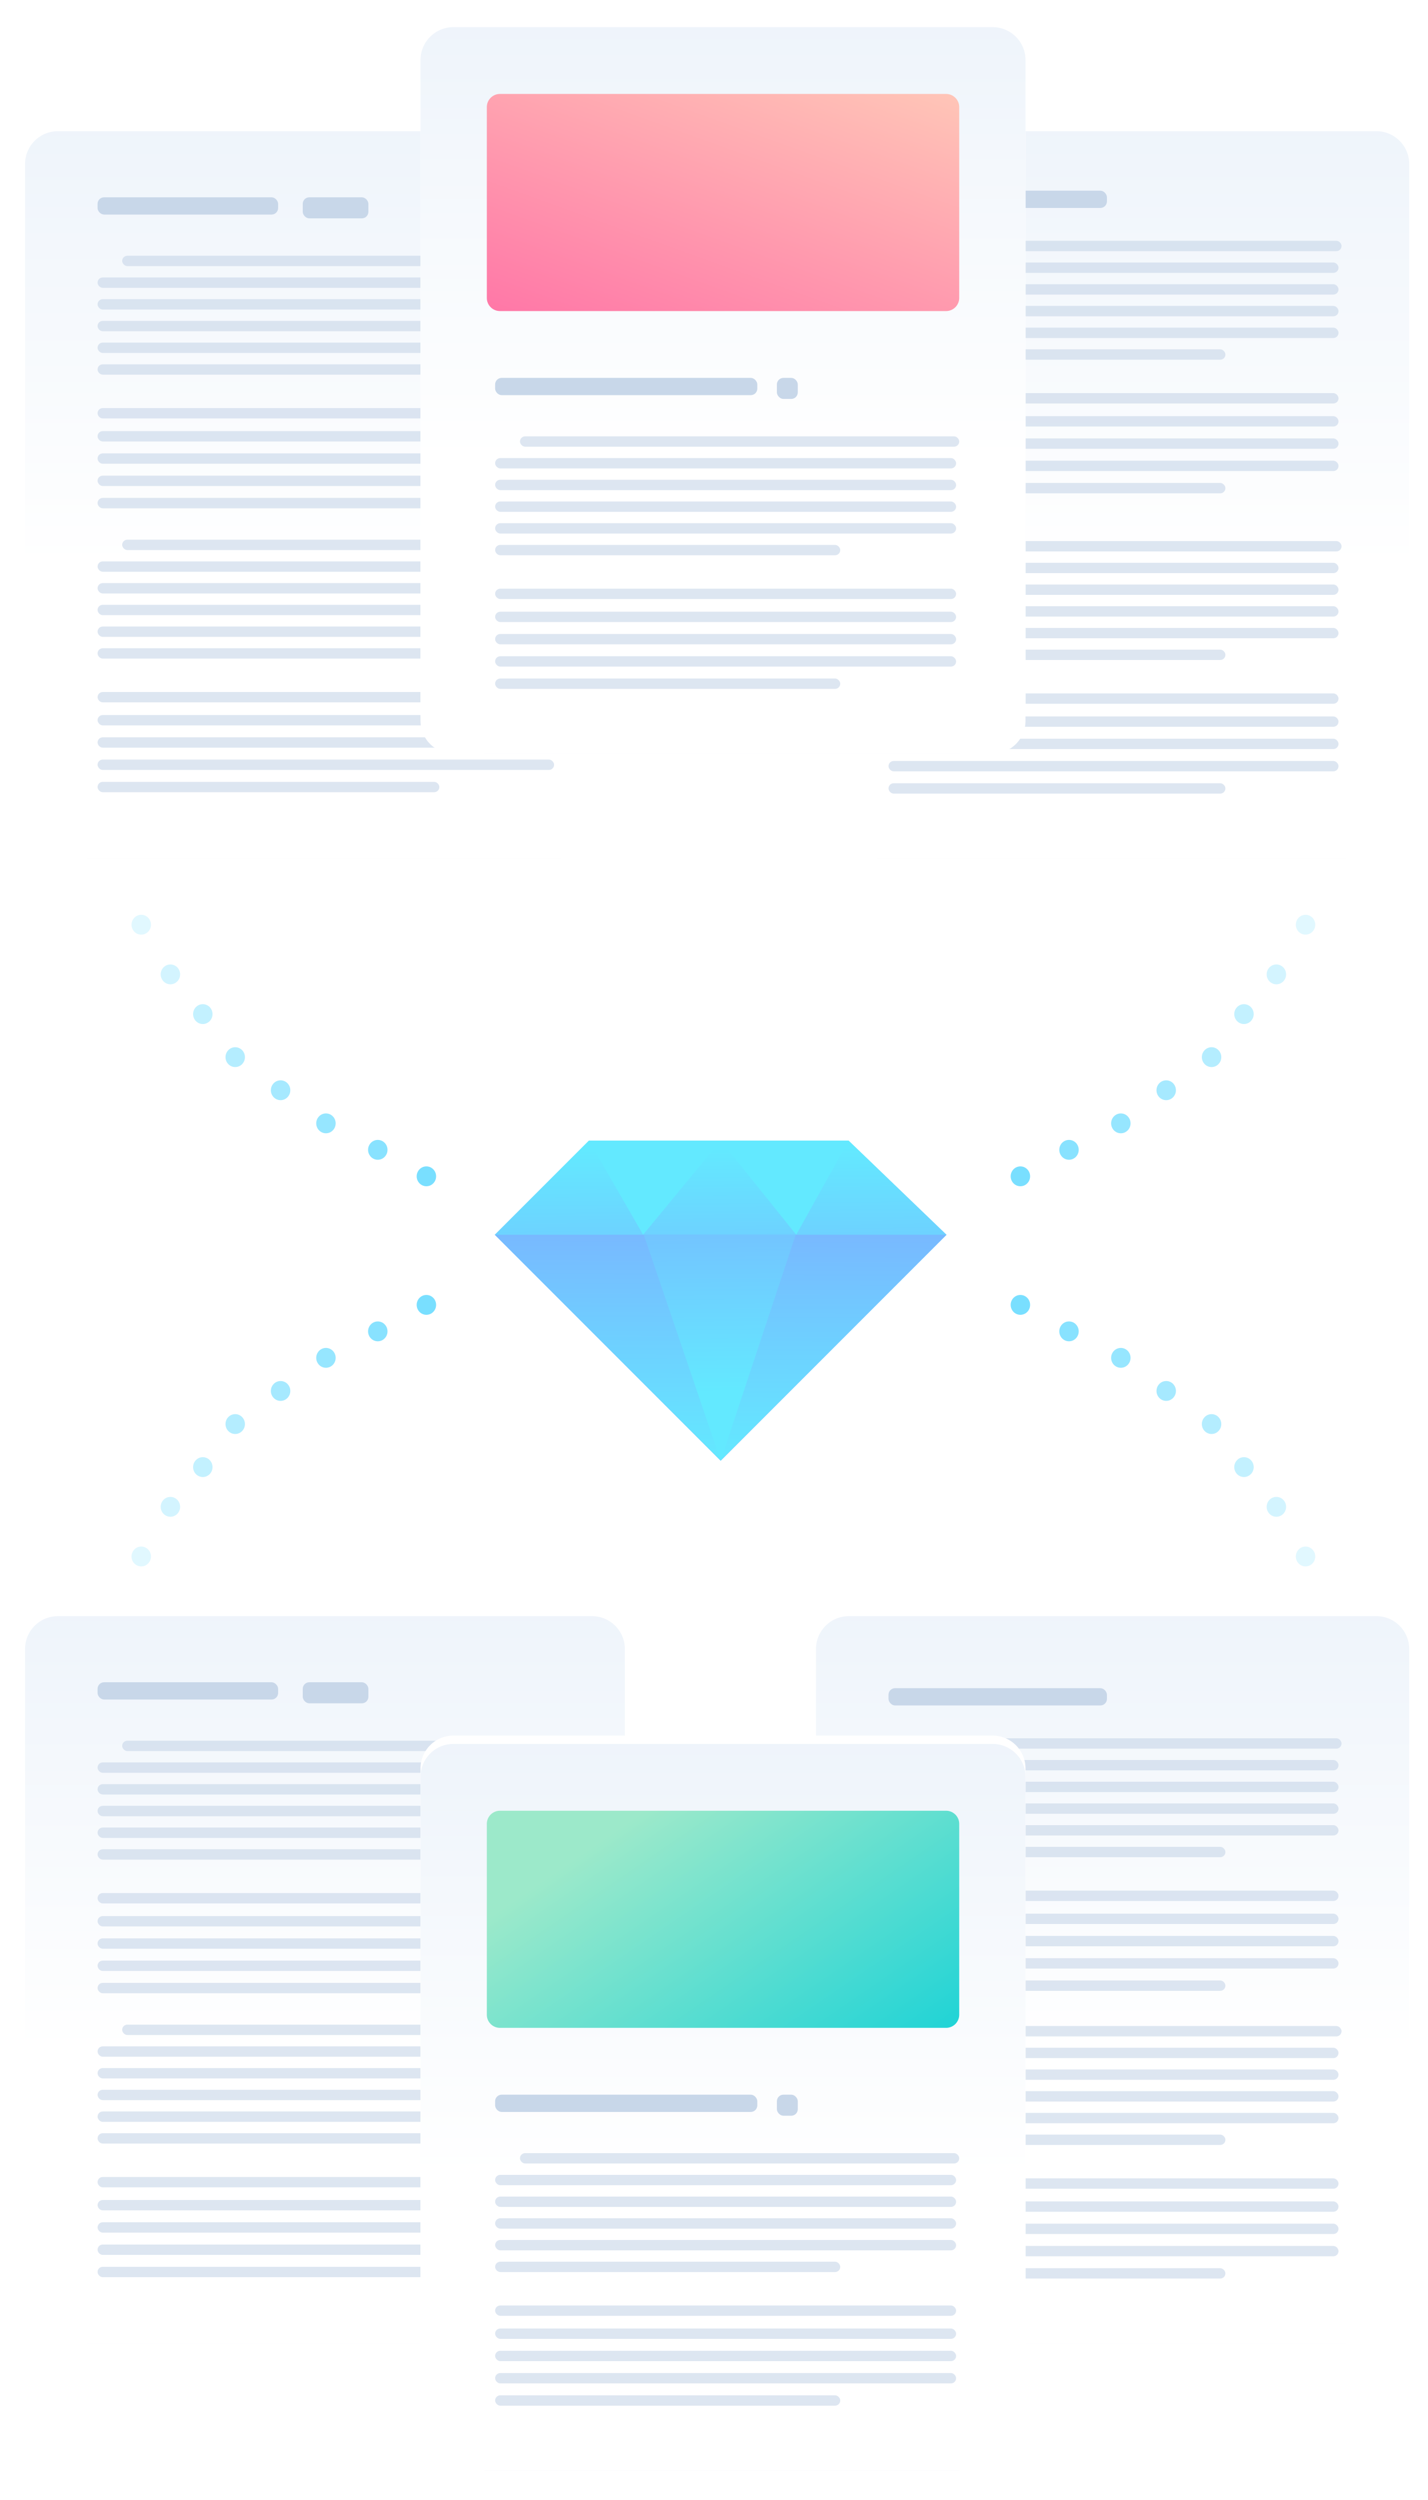 <svg width="228" height="399" viewBox="0 0 228 399" xmlns="http://www.w3.org/2000/svg"><title>Group 9</title><defs><linearGradient x1="47.462%" y1="0%" x2="47.462%" y2="193.86%" id="a"><stop stop-color="#6D80FF" offset="0%"/><stop stop-color="#372F61" offset="100%"/></linearGradient><filter x="-6.5%" y="-5.2%" width="113%" height="110.3%" filterUnits="objectBoundingBox" id="b"><feGaussianBlur stdDeviation="2" in="SourceGraphic"/></filter><linearGradient x1="84.68%" y1="59.702%" x2="84.68%" y2="-12.782%" id="c"><stop stop-color="#FFF" offset="0%"/><stop stop-color="#EBF2FA" offset="100%"/></linearGradient><filter x="-6.4%" y="-5.2%" width="112.8%" height="110.3%" filterUnits="objectBoundingBox" id="d"><feGaussianBlur stdDeviation="2" in="SourceGraphic"/></filter><filter x="-6.4%" y="-5.2%" width="112.8%" height="110.3%" filterUnits="objectBoundingBox" id="e"><feGaussianBlur stdDeviation="2" in="SourceGraphic"/></filter><linearGradient x1="116.988%" y1="-48.999%" x2="0%" y2="100%" id="f"><stop stop-color="#FFE1BD" offset="0%"/><stop stop-color="#FF77A7" offset="100%"/></linearGradient><filter x="-6.5%" y="-5.2%" width="113%" height="110.3%" filterUnits="objectBoundingBox" id="g"><feGaussianBlur stdDeviation="2" in="SourceGraphic"/></filter><filter x="-6.4%" y="-5.2%" width="112.8%" height="110.3%" filterUnits="objectBoundingBox" id="h"><feGaussianBlur stdDeviation="2" in="SourceGraphic"/></filter><filter x="-6.4%" y="-5.2%" width="112.8%" height="110.3%" filterUnits="objectBoundingBox" id="i"><feGaussianBlur stdDeviation="2" in="SourceGraphic"/></filter><linearGradient x1="0%" y1="50%" x2="115.098%" y2="127.272%" id="j"><stop stop-color="#9CE9CA" offset="0%"/><stop stop-color="#00CED9" offset="100%"/></linearGradient><filter x="-11.8%" y="-11.8%" width="123.5%" height="123.5%" filterUnits="objectBoundingBox" id="k"><feGaussianBlur stdDeviation="2" in="SourceGraphic"/></filter><linearGradient x1="12.126%" y1="50%" x2="108.476%" y2="144.281%" id="l"><stop stop-color="#63E9FF" offset="0%"/><stop stop-color="#9577FE" offset="100%"/></linearGradient><linearGradient x1="38.001%" y1="76.595%" x2="135.415%" y2="175.786%" id="m"><stop stop-color="#63E9FF" offset="0%"/><stop stop-color="#9577FE" offset="100%"/></linearGradient><linearGradient x1="100%" y1="100%" x2="-17.804%" y2="-19.228%" id="n"><stop stop-color="#63E9FF" offset="0%"/><stop stop-color="#9577FE" offset="100%"/></linearGradient><linearGradient x1="77.33%" y1="77.612%" x2="-87.501%" y2="-83.753%" id="o"><stop stop-color="#63E9FF" offset="0%"/><stop stop-color="#9577FE" offset="100%"/></linearGradient></defs><g fill="none" fill-rule="evenodd"><path d="M3.62 2.55l5.455-1.495h78.701l3.763 3.278 1.45 5.893.673 96.635c-1.502 2.947-2.532 4.597-3.09 4.95-.557.354-2.565 2.123-6.023 5.307H9.809c-3.691-1.289-5.96-2.488-6.809-3.597-.848-1.109-1.497-3.98-1.948-8.612V10.226L3.62 2.55z" fill="url(#a)" opacity=".3" filter="url(#b)" transform="translate(130.286 19.882)"/><path d="M135.536 19.882h84.214c2.9 0 5.25 2.35 5.25 5.25v105.563c0 2.9-2.35 5.25-5.25 5.25h-84.214a5.25 5.25 0 0 1-5.25-5.25V25.132c0-2.9 2.35-5.25 5.25-5.25z" fill="#FFF"/><path d="M5.25 1.055h84.214c2.9 0 5.25 2.35 5.25 5.25v105.563c0 2.9-2.35 5.25-5.25 5.25H5.25a5.25 5.25 0 0 1-5.25-5.25V6.305c0-2.9 2.35-5.25 5.25-5.25z" fill="url(#c)" transform="translate(130.286 19.882)"/><g transform="translate(141.862 86.354)" fill="#C8D7E9" opacity=".615"><rect y="10.396" width="71.852" height="1.655" rx=".827"/><rect y="31.542" width="71.852" height="1.655" rx=".827"/><rect x="3.875" width="68.461" height="1.655" rx=".827"/><rect y="13.861" width="71.852" height="1.655" rx=".827"/><rect y="35.097" width="71.852" height="1.655" rx=".827"/><rect y="3.465" width="71.852" height="1.655" rx=".827"/><rect y="6.93" width="71.852" height="1.655" rx=".827"/><rect y="27.988" width="71.852" height="1.655" rx=".827"/><rect y="24.312" width="71.852" height="1.655" rx=".827"/><rect y="17.326" width="53.793" height="1.655" rx=".827"/><rect y="38.651" width="53.793" height="1.655" rx=".827"/></g><g transform="translate(141.862 30.433)" fill="#C8D7E9"><rect opacity=".615" y="18.392" width="71.852" height="1.655" rx=".827"/><rect opacity=".615" y="39.539" width="71.852" height="1.655" rx=".827"/><rect opacity=".615" x="3.875" y="7.997" width="68.461" height="1.655" rx=".827"/><rect width="34.876" height="2.758" rx="1.05"/><rect opacity=".615" y="21.858" width="71.852" height="1.655" rx=".827"/><rect opacity=".615" y="43.093" width="71.852" height="1.655" rx=".827"/><rect opacity=".615" y="11.462" width="71.852" height="1.655" rx=".827"/><rect opacity=".615" y="14.927" width="71.852" height="1.655" rx=".827"/><rect opacity=".615" y="35.985" width="71.852" height="1.655" rx=".827"/><rect opacity=".615" y="32.309" width="71.852" height="1.655" rx=".827"/><rect opacity=".615" y="25.323" width="53.793" height="1.655" rx=".827"/><rect opacity=".615" y="46.647" width="53.793" height="1.655" rx=".827"/></g><path d="M3.649 2.55l5.517-1.495H88.76l3.807 3.278 1.465 5.893.681 96.635c-1.519 2.947-2.56 4.597-3.125 4.95-.563.354-2.594 2.123-6.092 5.307H9.907c-3.732-1.289-6.027-2.488-6.885-3.597-.858-1.109-1.514-3.98-1.97-8.612V10.226L3.65 2.55z" fill="url(#a)" opacity=".3" filter="url(#d)" transform="translate(4 19.882)"/><path d="M9.25 19.882h85.267c2.9 0 5.25 2.35 5.25 5.25v105.563c0 2.9-2.35 5.25-5.25 5.25H9.25a5.25 5.25 0 0 1-5.25-5.25V25.132c0-2.9 2.35-5.25 5.25-5.25z" fill="#FFF"/><path d="M5.25 1.055h85.267c2.9 0 5.25 2.35 5.25 5.25v105.563c0 2.9-2.35 5.25-5.25 5.25H5.25a5.25 5.25 0 0 1-5.25-5.25V6.305c0-2.9 2.35-5.25 5.25-5.25z" fill="url(#c)" transform="translate(4 19.882)"/><g fill="#C8D7E9"><g transform="translate(15.576 85.244)" opacity=".615"><rect y="11.284" width="72.894" height="1.655" rx=".827"/><rect y="32.431" width="72.894" height="1.655" rx=".827"/><rect x="3.931" y=".889" width="69.453" height="1.655" rx=".827"/><rect y="14.749" width="72.894" height="1.655" rx=".827"/><rect y="35.985" width="72.894" height="1.655" rx=".827"/><rect y="4.354" width="72.894" height="1.655" rx=".827"/><rect y="7.819" width="72.894" height="1.655" rx=".827"/><rect y="28.877" width="72.894" height="1.655" rx=".827"/><rect y="25.201" width="72.894" height="1.655" rx=".827"/><rect y="18.215" width="54.573" height="1.655" rx=".827"/><rect y="39.539" width="54.573" height="1.655" rx=".827"/></g><g transform="translate(15.576 31.488)"><rect width="28.83" height="2.758" rx="1.05"/><rect x="32.761" width="10.483" height="3.363" rx="1.05"/><rect opacity=".615" y="19.725" width="72.894" height="1.655" rx=".827"/><rect opacity=".615" y="40.872" width="72.894" height="1.655" rx=".827"/><rect opacity=".615" x="3.931" y="9.329" width="69.453" height="1.655" rx=".827"/><rect opacity=".615" y="23.19" width="72.894" height="1.655" rx=".827"/><rect opacity=".615" y="44.426" width="72.894" height="1.655" rx=".827"/><rect opacity=".615" y="12.795" width="72.894" height="1.655" rx=".827"/><rect opacity=".615" y="16.26" width="72.894" height="1.655" rx=".827"/><rect opacity=".615" y="37.318" width="72.894" height="1.655" rx=".827"/><rect opacity=".615" y="33.642" width="72.894" height="1.655" rx=".827"/><rect opacity=".615" y="26.656" width="54.573" height="1.655" rx=".827"/><rect opacity=".615" y="47.98" width="54.573" height="1.655" rx=".827"/></g></g><path d="M3.927 2.826l5.535-1.493H89.3l3.818 3.274 1.47 5.888.683 96.543c-1.524 2.943-2.568 4.592-3.134 4.945-.566.353-2.602 2.12-6.11 5.302H10.205c-3.744-1.288-6.046-2.486-6.907-3.594-.86-1.108-1.519-3.976-1.976-8.604V10.495l2.604-7.67z" fill="url(#a)" opacity=".3" filter="url(#e)" transform="translate(67.143 3)"/><path d="M72.393 3h86.094c2.9 0 5.25 2.35 5.25 5.25v105.452c0 2.9-2.35 5.25-5.25 5.25H72.393a5.25 5.25 0 0 1-5.25-5.25V8.25c0-2.9 2.35-5.25 5.25-5.25z" fill="#FFF"/><path d="M5.25 1.333h86.095c2.9 0 5.25 2.35 5.25 5.25v105.452c0 2.9-2.35 5.25-5.25 5.25H5.25a5.25 5.25 0 0 1-5.25-5.25V6.583c0-2.9 2.35-5.25 5.25-5.25z" fill="url(#c)" transform="translate(67.143 3)"/><path d="M2.1 0h71.223c1.16 0 2.1.94 2.1 2.1v30.452a2.1 2.1 0 0 1-2.1 2.1H2.1a2.1 2.1 0 0 1-2.1-2.1V2.1C0 .94.94 0 2.1 0z" fill="url(#f)" transform="translate(77.729 14.995)"/><g transform="translate(79.052 60.31)" fill="#C8D7E9"><rect width="41.863" height="2.758" rx="1.05"/><rect x="44.989" width="3.338" height="3.363" rx="1.05"/><rect opacity=".615" y="19.725" width="73.604" height="1.655" rx=".827"/><rect opacity=".615" y="40.872" width="73.604" height="1.655" rx=".827"/><rect opacity=".615" x="3.97" y="9.329" width="70.13" height="1.655" rx=".827"/><rect opacity=".615" y="23.19" width="73.604" height="1.655" rx=".827"/><rect opacity=".615" y="44.426" width="73.604" height="1.655" rx=".827"/><rect opacity=".615" y="12.795" width="73.604" height="1.655" rx=".827"/><rect opacity=".615" y="16.26" width="73.604" height="1.655" rx=".827"/><rect opacity=".615" y="37.318" width="73.604" height="1.655" rx=".827"/><rect opacity=".615" y="33.642" width="73.604" height="1.655" rx=".827"/><rect opacity=".615" y="26.656" width="55.105" height="1.655" rx=".827"/><rect opacity=".615" y="47.98" width="55.105" height="1.655" rx=".827"/></g><path d="M3.62 2.55l5.455-1.495h78.701l3.763 3.278 1.45 5.893.673 96.635c-1.502 2.947-2.532 4.597-3.09 4.95-.557.354-2.565 2.123-6.023 5.307H9.809c-3.691-1.289-5.96-2.488-6.809-3.597-.848-1.109-1.497-3.98-1.948-8.612V10.226L3.62 2.55z" fill="url(#a)" opacity=".3" filter="url(#g)" transform="translate(130.286 256.882)"/><path d="M135.536 256.882h84.214c2.9 0 5.25 2.35 5.25 5.25v105.563c0 2.9-2.35 5.25-5.25 5.25h-84.214a5.25 5.25 0 0 1-5.25-5.25V262.132c0-2.9 2.35-5.25 5.25-5.25z" fill="#FFF"/><path d="M5.25 1.055h84.214c2.9 0 5.25 2.35 5.25 5.25v105.563c0 2.9-2.35 5.25-5.25 5.25H5.25a5.25 5.25 0 0 1-5.25-5.25V6.305c0-2.9 2.35-5.25 5.25-5.25z" fill="url(#c)" transform="translate(130.286 256.882)"/><g transform="translate(141.862 323.354)" fill="#C8D7E9" opacity=".615"><rect y="10.396" width="71.852" height="1.655" rx=".827"/><rect y="31.542" width="71.852" height="1.655" rx=".827"/><rect x="3.875" width="68.461" height="1.655" rx=".827"/><rect y="13.861" width="71.852" height="1.655" rx=".827"/><rect y="35.097" width="71.852" height="1.655" rx=".827"/><rect y="3.465" width="71.852" height="1.655" rx=".827"/><rect y="6.93" width="71.852" height="1.655" rx=".827"/><rect y="27.988" width="71.852" height="1.655" rx=".827"/><rect y="24.312" width="71.852" height="1.655" rx=".827"/><rect y="17.326" width="53.793" height="1.655" rx=".827"/><rect y="38.651" width="53.793" height="1.655" rx=".827"/></g><g transform="translate(141.862 269.433)" fill="#C8D7E9"><rect opacity=".615" y="18.392" width="71.852" height="1.655" rx=".827"/><rect opacity=".615" y="39.539" width="71.852" height="1.655" rx=".827"/><rect opacity=".615" x="3.875" y="7.997" width="68.461" height="1.655" rx=".827"/><rect width="34.876" height="2.758" rx="1.05"/><rect opacity=".615" y="21.858" width="71.852" height="1.655" rx=".827"/><rect opacity=".615" y="43.093" width="71.852" height="1.655" rx=".827"/><rect opacity=".615" y="11.462" width="71.852" height="1.655" rx=".827"/><rect opacity=".615" y="14.927" width="71.852" height="1.655" rx=".827"/><rect opacity=".615" y="35.985" width="71.852" height="1.655" rx=".827"/><rect opacity=".615" y="32.309" width="71.852" height="1.655" rx=".827"/><rect opacity=".615" y="25.323" width="53.793" height="1.655" rx=".827"/><rect opacity=".615" y="46.647" width="53.793" height="1.655" rx=".827"/></g><path d="M3.649 2.55l5.517-1.495H88.76l3.807 3.278 1.465 5.893.681 96.635c-1.519 2.947-2.56 4.597-3.125 4.95-.563.354-2.594 2.123-6.092 5.307H9.907c-3.732-1.289-6.027-2.488-6.885-3.597-.858-1.109-1.514-3.98-1.97-8.612V10.226L3.65 2.55z" fill="url(#a)" opacity=".3" filter="url(#h)" transform="translate(4 256.882)"/><path d="M9.25 256.882h85.267c2.9 0 5.25 2.35 5.25 5.25v105.563c0 2.9-2.35 5.25-5.25 5.25H9.25a5.25 5.25 0 0 1-5.25-5.25V262.132c0-2.9 2.35-5.25 5.25-5.25z" fill="#FFF"/><path d="M5.25 1.055h85.267c2.9 0 5.25 2.35 5.25 5.25v105.563c0 2.9-2.35 5.25-5.25 5.25H5.25a5.25 5.25 0 0 1-5.25-5.25V6.305c0-2.9 2.35-5.25 5.25-5.25z" fill="url(#c)" transform="translate(4 256.882)"/><g fill="#C8D7E9"><g transform="translate(15.576 322.244)" opacity=".615"><rect y="11.284" width="72.894" height="1.655" rx=".827"/><rect y="32.431" width="72.894" height="1.655" rx=".827"/><rect x="3.931" y=".889" width="69.453" height="1.655" rx=".827"/><rect y="14.749" width="72.894" height="1.655" rx=".827"/><rect y="35.985" width="72.894" height="1.655" rx=".827"/><rect y="4.354" width="72.894" height="1.655" rx=".827"/><rect y="7.819" width="72.894" height="1.655" rx=".827"/><rect y="28.877" width="72.894" height="1.655" rx=".827"/><rect y="25.201" width="72.894" height="1.655" rx=".827"/><rect y="18.215" width="54.573" height="1.655" rx=".827"/><rect y="39.539" width="54.573" height="1.655" rx=".827"/></g><g transform="translate(15.576 268.488)"><rect width="28.83" height="2.758" rx="1.05"/><rect x="32.761" width="10.483" height="3.363" rx="1.05"/><rect opacity=".615" y="19.725" width="72.894" height="1.655" rx=".827"/><rect opacity=".615" y="40.872" width="72.894" height="1.655" rx=".827"/><rect opacity=".615" x="3.931" y="9.329" width="69.453" height="1.655" rx=".827"/><rect opacity=".615" y="23.19" width="72.894" height="1.655" rx=".827"/><rect opacity=".615" y="44.426" width="72.894" height="1.655" rx=".827"/><rect opacity=".615" y="12.795" width="72.894" height="1.655" rx=".827"/><rect opacity=".615" y="16.26" width="72.894" height="1.655" rx=".827"/><rect opacity=".615" y="37.318" width="72.894" height="1.655" rx=".827"/><rect opacity=".615" y="33.642" width="72.894" height="1.655" rx=".827"/><rect opacity=".615" y="26.656" width="54.573" height="1.655" rx=".827"/><rect opacity=".615" y="47.98" width="54.573" height="1.655" rx=".827"/></g></g><path d="M3.927 2.826l5.535-1.493H89.3l3.818 3.274 1.47 5.888.683 96.543c-1.524 2.943-2.568 4.592-3.134 4.945-.566.353-2.602 2.12-6.11 5.302H10.205c-3.744-1.288-6.046-2.486-6.907-3.594-.86-1.108-1.519-3.976-1.976-8.604V10.495l2.604-7.67z" fill="url(#a)" opacity=".3" filter="url(#i)" transform="translate(67.143 277)"/><path d="M72.393 277h86.094c2.9 0 5.25 2.35 5.25 5.25v105.452c0 2.9-2.35 5.25-5.25 5.25H72.393a5.25 5.25 0 0 1-5.25-5.25V282.25c0-2.9 2.35-5.25 5.25-5.25z" fill="#FFF"/><path d="M5.25 1.333h86.095c2.9 0 5.25 2.35 5.25 5.25v105.452c0 2.9-2.35 5.25-5.25 5.25H5.25a5.25 5.25 0 0 1-5.25-5.25V6.583c0-2.9 2.35-5.25 5.25-5.25z" fill="url(#c)" transform="translate(67.143 277)"/><path d="M2.1 0h71.223c1.16 0 2.1.94 2.1 2.1v30.452a2.1 2.1 0 0 1-2.1 2.1H2.1a2.1 2.1 0 0 1-2.1-2.1V2.1C0 .94.94 0 2.1 0z" fill="url(#j)" transform="translate(77.729 288.995)"/><g transform="translate(79.052 334.31)" fill="#C8D7E9"><rect width="41.863" height="2.758" rx="1.05"/><rect x="44.989" width="3.338" height="3.363" rx="1.05"/><rect opacity=".615" y="19.725" width="73.604" height="1.655" rx=".827"/><rect opacity=".615" y="40.872" width="73.604" height="1.655" rx=".827"/><rect opacity=".615" x="3.97" y="9.329" width="70.13" height="1.655" rx=".827"/><rect opacity=".615" y="23.19" width="73.604" height="1.655" rx=".827"/><rect opacity=".615" y="44.426" width="73.604" height="1.655" rx=".827"/><rect opacity=".615" y="12.795" width="73.604" height="1.655" rx=".827"/><rect opacity=".615" y="16.26" width="73.604" height="1.655" rx=".827"/><rect opacity=".615" y="37.318" width="73.604" height="1.655" rx=".827"/><rect opacity=".615" y="33.642" width="73.604" height="1.655" rx=".827"/><rect opacity=".615" y="26.656" width="55.105" height="1.655" rx=".827"/><rect opacity=".615" y="47.98" width="55.105" height="1.655" rx=".827"/></g><path fill="url(#a)" opacity=".3" filter="url(#k)" transform="rotate(45 -118.782 211.924)" d="M39.89 10.991l21.672-.429v51h-51V40.318z"/><path fill="url(#l)" transform="rotate(45 -118.782 211.924)" d="M39.89 10.991l21.672-.429v51h-51V40.318z"/><path fill="url(#m)" transform="rotate(45 -118.782 211.924)" d="M39.89 10.991l21.672-.429-21.673.43 4.706 16.538-19.155-2.09 1.868 19.377-16.746-4.499v21.244-21.244z"/><path fill="url(#n)" transform="rotate(45 -118.782 211.924)" d="M61.562 10.562v51h-51z"/><path fill="url(#o)" transform="rotate(45 -118.854 223.89)" d="M36.056 31.04L53.08 65.016 18.9 48.196z"/><g fill="#6ADBFF"><g opacity=".2" transform="translate(21 146)"><ellipse cx="1.552" cy="1.585" rx="1.552" ry="1.585"/><ellipse cx="1.552" cy="1.585" rx="1.035" ry="1.057"/></g><g opacity=".3" transform="translate(25.656 153.926)"><ellipse cx="1.552" cy="1.585" rx="1.552" ry="1.585"/><ellipse cx="1.552" cy="1.585" rx="1.035" ry="1.057"/></g><g opacity=".4" transform="translate(30.83 160.266)"><ellipse cx="1.552" cy="1.585" rx="1.552" ry="1.585"/><ellipse cx="1.552" cy="1.585" rx="1.035" ry="1.057"/></g><g opacity=".5" transform="translate(36.004 167.135)"><ellipse cx="1.552" cy="1.585" rx="1.552" ry="1.585"/><ellipse cx="1.552" cy="1.585" rx="1.035" ry="1.057"/></g><g opacity=".6" transform="translate(43.247 172.418)"><ellipse cx="1.552" cy="1.585" rx="1.552" ry="1.585"/><ellipse cx="1.552" cy="1.585" rx="1.035" ry="1.057"/></g><g opacity=".7" transform="translate(50.49 177.702)"><ellipse cx="1.552" cy="1.585" rx="1.552" ry="1.585"/><ellipse cx="1.552" cy="1.585" rx="1.035" ry="1.057"/></g><g opacity=".8" transform="translate(58.767 181.929)"><ellipse cx="1.552" cy="1.585" rx="1.552" ry="1.585"/><ellipse cx="1.552" cy="1.585" rx="1.035" ry="1.057"/></g><g opacity=".9" transform="translate(66.528 186.156)"><ellipse cx="1.552" cy="1.585" rx="1.552" ry="1.585"/><ellipse cx="1.552" cy="1.585" rx="1.035" ry="1.057"/></g><g opacity=".2" transform="matrix(-1 0 0 1 210 146)"><ellipse cx="1.552" cy="1.585" rx="1.552" ry="1.585"/><ellipse cx="1.552" cy="1.585" rx="1.035" ry="1.057"/></g><g opacity=".3" transform="matrix(-1 0 0 1 205.344 153.926)"><ellipse cx="1.552" cy="1.585" rx="1.552" ry="1.585"/><ellipse cx="1.552" cy="1.585" rx="1.035" ry="1.057"/></g><g opacity=".4" transform="matrix(-1 0 0 1 200.17 160.266)"><ellipse cx="1.552" cy="1.585" rx="1.552" ry="1.585"/><ellipse cx="1.552" cy="1.585" rx="1.035" ry="1.057"/></g><g opacity=".5" transform="matrix(-1 0 0 1 194.996 167.135)"><ellipse cx="1.552" cy="1.585" rx="1.552" ry="1.585"/><ellipse cx="1.552" cy="1.585" rx="1.035" ry="1.057"/></g><g opacity=".6" transform="matrix(-1 0 0 1 187.753 172.418)"><ellipse cx="1.552" cy="1.585" rx="1.552" ry="1.585"/><ellipse cx="1.552" cy="1.585" rx="1.035" ry="1.057"/></g><g opacity=".7" transform="matrix(-1 0 0 1 180.51 177.702)"><ellipse cx="1.552" cy="1.585" rx="1.552" ry="1.585"/><ellipse cx="1.552" cy="1.585" rx="1.035" ry="1.057"/></g><g opacity=".8" transform="matrix(-1 0 0 1 172.233 181.929)"><ellipse cx="1.552" cy="1.585" rx="1.552" ry="1.585"/><ellipse cx="1.552" cy="1.585" rx="1.035" ry="1.057"/></g><g opacity=".9" transform="matrix(-1 0 0 1 164.472 186.156)"><ellipse cx="1.552" cy="1.585" rx="1.552" ry="1.585"/><ellipse cx="1.552" cy="1.585" rx="1.035" ry="1.057"/></g></g><g fill="#6ADBFF"><g opacity=".2" transform="matrix(1 0 0 -1 21 250)"><ellipse cx="1.552" cy="1.585" rx="1.552" ry="1.585"/><ellipse cx="1.552" cy="1.585" rx="1.035" ry="1.057"/></g><g opacity=".3" transform="matrix(1 0 0 -1 25.656 242.074)"><ellipse cx="1.552" cy="1.585" rx="1.552" ry="1.585"/><ellipse cx="1.552" cy="1.585" rx="1.035" ry="1.057"/></g><g opacity=".4" transform="matrix(1 0 0 -1 30.83 235.734)"><ellipse cx="1.552" cy="1.585" rx="1.552" ry="1.585"/><ellipse cx="1.552" cy="1.585" rx="1.035" ry="1.057"/></g><g opacity=".5" transform="matrix(1 0 0 -1 36.004 228.865)"><ellipse cx="1.552" cy="1.585" rx="1.552" ry="1.585"/><ellipse cx="1.552" cy="1.585" rx="1.035" ry="1.057"/></g><g opacity=".6" transform="matrix(1 0 0 -1 43.247 223.582)"><ellipse cx="1.552" cy="1.585" rx="1.552" ry="1.585"/><ellipse cx="1.552" cy="1.585" rx="1.035" ry="1.057"/></g><g opacity=".7" transform="matrix(1 0 0 -1 50.49 218.298)"><ellipse cx="1.552" cy="1.585" rx="1.552" ry="1.585"/><ellipse cx="1.552" cy="1.585" rx="1.035" ry="1.057"/></g><g opacity=".8" transform="matrix(1 0 0 -1 58.767 214.071)"><ellipse cx="1.552" cy="1.585" rx="1.552" ry="1.585"/><ellipse cx="1.552" cy="1.585" rx="1.035" ry="1.057"/></g><g opacity=".9" transform="matrix(1 0 0 -1 66.528 209.844)"><ellipse cx="1.552" cy="1.585" rx="1.552" ry="1.585"/><ellipse cx="1.552" cy="1.585" rx="1.035" ry="1.057"/></g><g opacity=".2" transform="rotate(180 105 125)"><ellipse cx="1.552" cy="1.585" rx="1.552" ry="1.585"/><ellipse cx="1.552" cy="1.585" rx="1.035" ry="1.057"/></g><g opacity=".3" transform="rotate(180 102.672 121.037)"><ellipse cx="1.552" cy="1.585" rx="1.552" ry="1.585"/><ellipse cx="1.552" cy="1.585" rx="1.035" ry="1.057"/></g><g opacity=".4" transform="rotate(180 100.085 117.867)"><ellipse cx="1.552" cy="1.585" rx="1.552" ry="1.585"/><ellipse cx="1.552" cy="1.585" rx="1.035" ry="1.057"/></g><g opacity=".5" transform="rotate(180 97.498 114.433)"><ellipse cx="1.552" cy="1.585" rx="1.552" ry="1.585"/><ellipse cx="1.552" cy="1.585" rx="1.035" ry="1.057"/></g><g opacity=".6" transform="rotate(180 93.877 111.79)"><ellipse cx="1.552" cy="1.585" rx="1.552" ry="1.585"/><ellipse cx="1.552" cy="1.585" rx="1.035" ry="1.057"/></g><g opacity=".7" transform="rotate(180 90.255 109.149)"><ellipse cx="1.552" cy="1.585" rx="1.552" ry="1.585"/><ellipse cx="1.552" cy="1.585" rx="1.035" ry="1.057"/></g><g opacity=".8" transform="rotate(180 86.116 107.035)"><ellipse cx="1.552" cy="1.585" rx="1.552" ry="1.585"/><ellipse cx="1.552" cy="1.585" rx="1.035" ry="1.057"/></g><g opacity=".9" transform="rotate(180 82.236 104.922)"><ellipse cx="1.552" cy="1.585" rx="1.552" ry="1.585"/><ellipse cx="1.552" cy="1.585" rx="1.035" ry="1.057"/></g></g></g></svg>